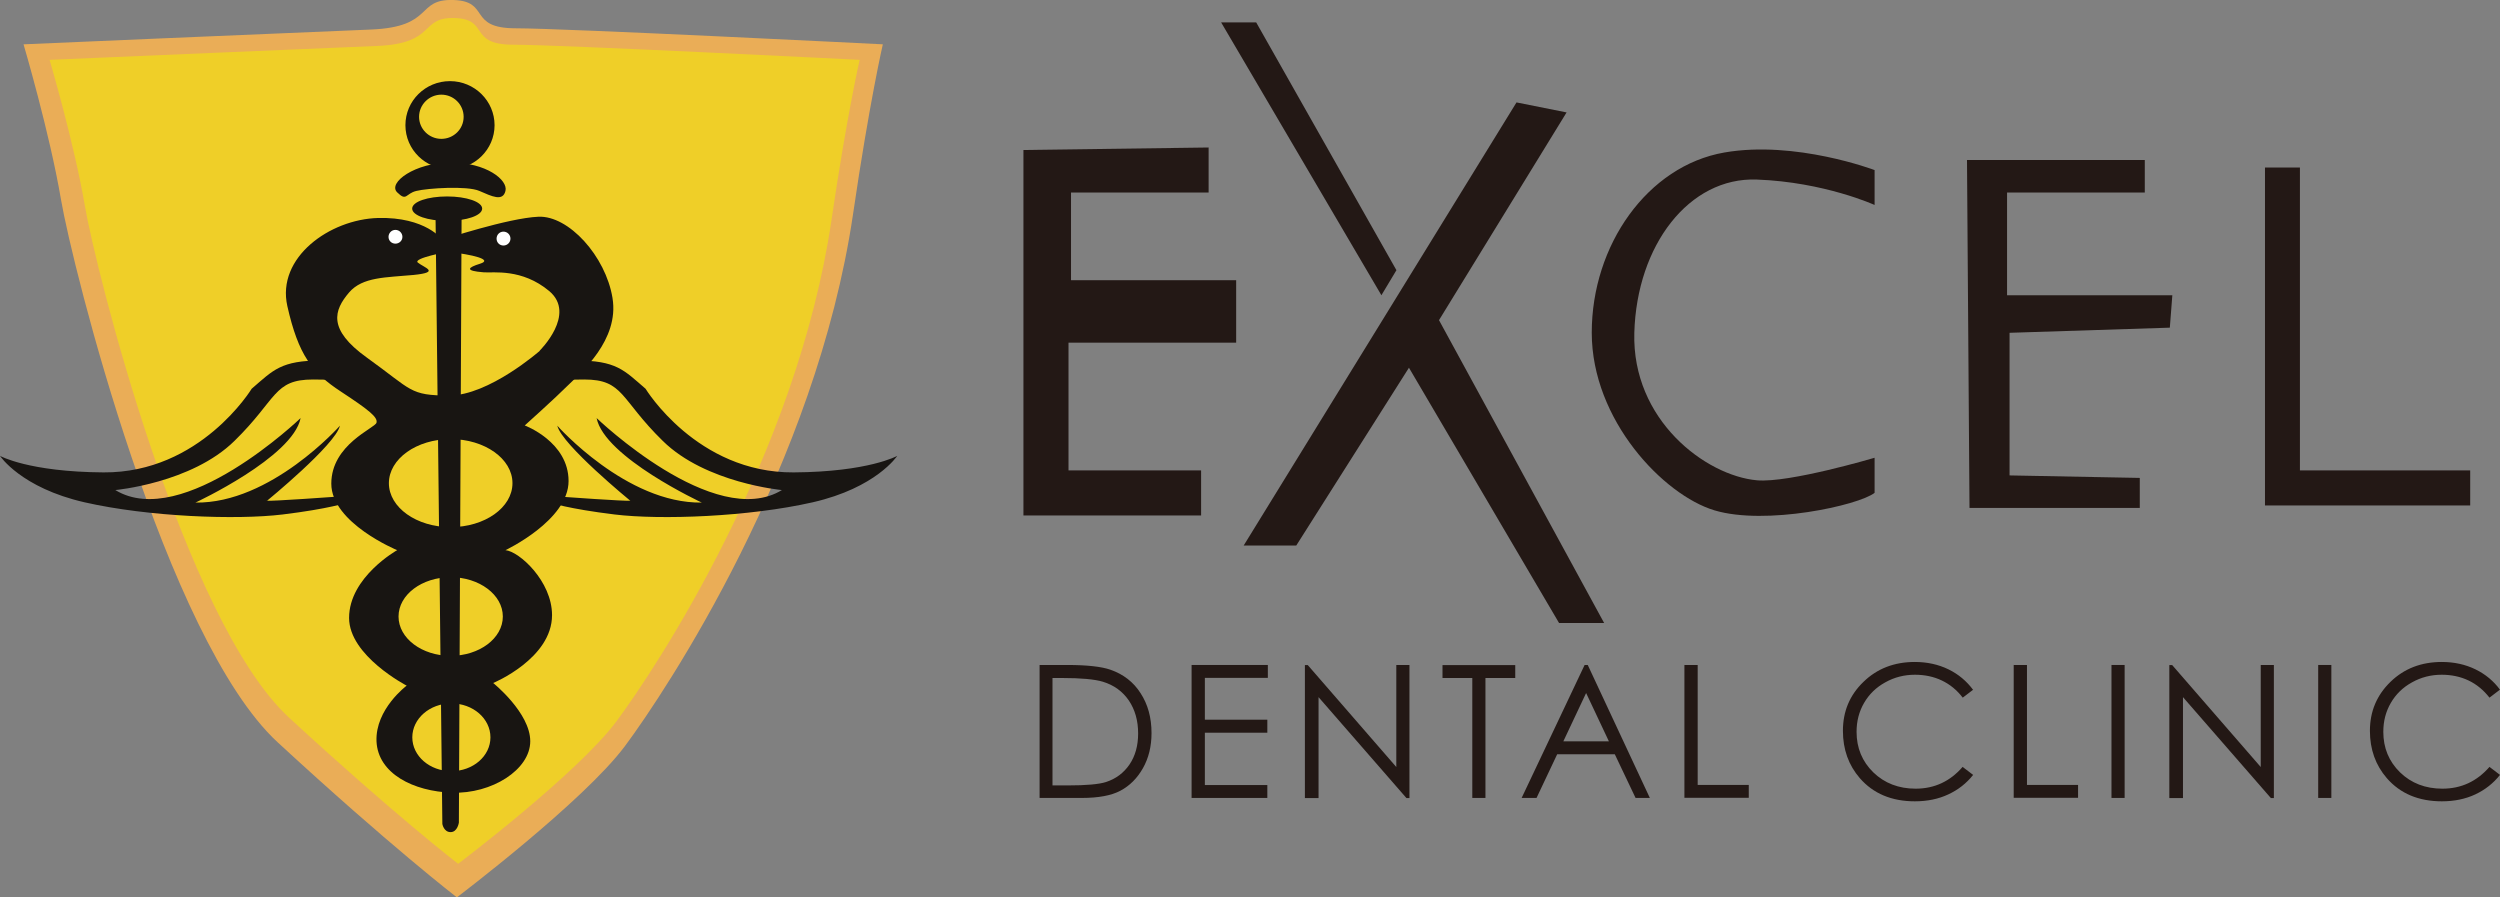 <?xml version="1.0" encoding="UTF-8"?>
<svg id="_レイヤー_2" data-name="レイヤー 2" xmlns="http://www.w3.org/2000/svg" viewBox="0 0 199.67 71.67">
  <rect x="0" y="0" width="199.67" height="71.67" fill="#808080" stroke="none"/>
  <defs>
    <style>
      .cls-1 {
        fill: #231815;
      }

      .cls-1, .cls-2, .cls-3, .cls-4, .cls-5 {
        stroke-width: 0px;
      }

      .cls-2 {
        fill: #181512;
      }

      .cls-2, .cls-3, .cls-4, .cls-5 {
        fill-rule: evenodd;
      }

      .cls-3 {
        fill: #eaad57;
      }

      .cls-4 {
        fill: #fff;
      }

      .cls-5 {
        fill: #efcf28;
      }
    </style>
  </defs>
  <g id="_レイヤー_1-2" data-name="レイヤー 1">
    <g>
      <g>
        <path class="cls-3" d="M36.2,0c-3.02-.09-1.48,2.15-6.57,2.36-5.97.24-27.75,1.18-27.75,1.18,0,0,2.09,7.08,2.99,12.39.9,5.31,8.36,35.1,17.3,43.35,8.95,8.26,14.32,12.39,14.32,12.39,0,0,10.14-7.67,13.43-12.09,3.29-4.42,15.26-22.45,18.21-42.47,1.3-8.89,2.38-13.57,2.38-13.57,0,0-25.46-1.28-29.33-1.28S39.2.09,36.2,0Z"/>
        <path class="cls-5" d="M36.31,1.44c-2.85-.08-1.4,2.03-6.19,2.23-5.63.23-26.16,1.11-26.16,1.11,0,0,1.97,6.67,2.82,11.67.85,5.01,7.87,33.09,16.31,40.87,8.44,7.78,13.5,11.67,13.5,11.67,0,0,9.57-7.23,12.66-11.4,3.1-4.17,14.38-21.16,17.16-40.02,1.23-8.39,2.25-12.79,2.25-12.79,0,0-24-1.21-27.66-1.21s-1.86-2.04-4.68-2.13Z"/>
      </g>
      <path class="cls-2" d="M43.11,28.02s-4.06,3.57-7.24,3.57-2.93-.42-6.57-3.03c-3.17-2.27-2.62-3.79-1.42-5.2,1.08-1.26,2.96-1.19,5.15-1.4,2.19-.22.84-.58.34-.99-.41-.35,2.4-.86,2.4-.86,1.97.22,3.63.62,2.58.95-.97.3-1.29.57.29.69.77.06,3.04-.33,5.23,1.5,2.19,1.85-.77,4.76-.77,4.76ZM35.99,42.1c-2.72,0-4.93-1.57-4.93-3.51s2.21-3.52,4.93-3.52,4.94,1.57,4.94,3.52-2.21,3.51-4.94,3.51ZM35.99,52.38c-2.29,0-4.16-1.4-4.16-3.14s1.87-3.14,4.16-3.14,4.17,1.4,4.17,3.14-1.87,3.14-4.17,3.14ZM36.05,61.59c-1.73,0-3.12-1.21-3.12-2.7s1.39-2.71,3.12-2.71,3.12,1.21,3.12,2.71-1.39,2.7-3.12,2.7ZM48.92,23.8c-.55-3.35-3.51-6.6-5.92-6.49-2.41.1-7.67,1.84-7.67,1.84,0,0-1.31-1.84-5.15-1.74-3.83.11-8.11,3.14-7.23,7.04.88,3.9,1.97,5.31,4.27,6.82,2.3,1.51,2.96,2.06,2.85,2.49-.1.43-3.61,1.73-3.61,4.87s5.26,5.31,5.26,5.31c0,0-3.84,2.15-3.84,5.41,0,3.03,4.6,5.41,4.6,5.41,0,0-2.51,1.87-2.41,4.44.11,2.59,2.96,4.01,6.03,4.11,3.18.11,6.25-1.84,6.25-4.11s-2.96-4.65-2.96-4.65c0,0,4.7-1.95,4.7-5.42,0-2.71-2.62-5.09-3.72-5.19,0,0,5.04-2.38,5.04-5.52s-3.5-4.44-3.5-4.44c0,0,2.41-2.16,3.5-3.25.98-.96,4.06-3.57,3.51-6.92Z"/>
      <path class="cls-2" d="M35.25,11.09c-.98,0-1.78-.79-1.78-1.76s.8-1.77,1.78-1.77,1.78.79,1.78,1.77-.8,1.76-1.78,1.76ZM35.94,6.48c-1.97,0-3.56,1.57-3.56,3.52s1.6,3.51,3.56,3.51,3.56-1.57,3.56-3.51-1.6-3.52-3.56-3.52Z"/>
      <path class="cls-2" d="M35.99,12.98c-2.85,0-5.04,1.62-4.27,2.38.77.76.66.1,1.53-.11.88-.22,4.06-.43,5.04,0,.99.43,1.87.87,2.08,0,.22-.87-1.53-2.27-4.38-2.27Z"/>
      <path class="cls-2" d="M38.51,16.66c0,.55-1.25.98-2.8.98s-2.79-.43-2.79-.98,1.24-.97,2.79-.97,2.8.43,2.8.97Z"/>
      <path class="cls-2" d="M34.78,16.77l.55,49.04s.11.65.66.65.66-.76.66-.76l.22-49.14-2.08.21Z"/>
      <path class="cls-4" d="M32.14,18.92c0,.3-.25.54-.56.54s-.55-.24-.55-.54.24-.56.55-.56.56.25.56.56Z"/>
      <path class="cls-4" d="M40.77,19.06c0,.3-.25.55-.56.55s-.55-.24-.55-.55.24-.56.55-.56.56.25.56.56Z"/>
      <g>
        <path class="cls-2" d="M21.31,40.01s5.49-4.49,5.84-6.01c0,0-5.52,6.23-11.54,6.14,0,0,7.78-3.62,8.4-6.75,0,0-9.41,9.04-14.8,5.75,0,0,6.08-.55,9.51-3.92,3.43-3.35,3.11-4.91,6.28-4.91,1.12,0,2.02.06,2.72.15l-2.03-1.67c-3.27,0-3.86.77-5.59,2.26,0,0-4.09,6.73-11.83,6.68-5.99-.04-8.27-1.32-8.27-1.32,0,0,1.67,2.55,6.76,3.71,5.1,1.16,12.12,1.42,15.82.97,3.69-.45,5.13-.94,5.13-.94l1.85-3.38c-1.21,1.36-2.7,2.9-2.7,2.9,0,0-5.23.38-5.55.32Z"/>
        <path class="cls-2" d="M31.37,33.44l-.7-.57c.16.41.28.84.32,1.25l.37-.69Z"/>
        <path class="cls-2" d="M29.56,36.79c.47-.53.91-1.05,1.19-1.43.25-.32.3-.76.25-1.22l-1.44,2.65Z"/>
        <path class="cls-2" d="M29.61,30.83s-.61-.21-1.89-.36l2.96,2.41c-.41-1.09-1.07-2.05-1.07-2.05Z"/>
      </g>
      <g>
        <path class="cls-2" d="M50.36,40.01s-5.49-4.49-5.85-6.01c0,0,5.52,6.23,11.54,6.14,0,0-7.78-3.62-8.4-6.75,0,0,9.41,9.04,14.8,5.75,0,0-6.08-.55-9.51-3.92-3.43-3.35-3.11-4.91-6.28-4.91-1.12,0-2.02.06-2.72.15l2.03-1.67c3.27,0,3.86.77,5.59,2.26,0,0,4.09,6.73,11.83,6.68,5.99-.04,8.27-1.32,8.27-1.32,0,0-1.67,2.55-6.76,3.71-5.1,1.16-12.12,1.42-15.82.97-3.69-.45-5.13-.94-5.13-.94l-1.85-3.38c1.21,1.36,2.7,2.9,2.7,2.9,0,0,5.23.38,5.55.32Z"/>
        <path class="cls-2" d="M40.3,33.44l.7-.57c-.16.41-.28.84-.32,1.25l-.37-.69Z"/>
        <path class="cls-2" d="M42.11,36.79c-.48-.53-.91-1.05-1.19-1.43-.25-.32-.3-.76-.25-1.22l1.44,2.65Z"/>
        <path class="cls-2" d="M42.06,30.83s.61-.21,1.89-.36l-2.96,2.41c.41-1.09,1.07-2.05,1.07-2.05Z"/>
      </g>
    </g>
    <g>
      <g>
        <polygon class="cls-1" points="81.74 11.98 81.74 41.17 95.93 41.17 95.93 37.57 85.34 37.57 85.34 27.37 98.73 27.37 98.73 22.38 85.54 22.38 85.54 15.38 96.53 15.38 96.53 11.78 81.74 11.98"/>
        <polygon class="cls-1" points="121.12 8.18 99.33 43.57 103.53 43.57 112.53 29.37 124.52 49.76 128.12 49.76 114.93 25.57 125.12 8.98 121.12 8.18"/>
        <polygon class="cls-1" points="111.53 21.58 100.33 1.79 97.53 1.79 110.33 23.58 111.53 21.58"/>
        <path class="cls-1" d="M149.71,13.58s-6.32-2.39-11.99-1.4c-6.14,1.07-10.59,7.4-10.59,14.39s5.74,12.97,9.8,14.19c4.08,1.23,11.51-.39,12.79-1.4v-2.8s-6.83,2.03-9.4,1.8c-4.08-.37-9.99-4.8-9.79-11.79.2-7,4.38-12.43,9.78-12.23,5.4.2,9.41,2.03,9.41,2.03v-2.8Z"/>
        <polygon class="cls-1" points="157.1 12.78 157.3 40.57 170.9 40.57 170.9 38.17 160.5 37.97 160.5 26.58 173.3 26.17 173.5 23.58 160.3 23.58 160.3 15.38 171.3 15.38 171.3 12.78 157.1 12.78"/>
        <polygon class="cls-1" points="180.9 13.38 180.9 40.37 197.29 40.37 197.29 37.57 183.69 37.57 183.69 13.38 180.9 13.38"/>
      </g>
      <g>
        <path class="cls-1" d="M83.03,63.73v-10.62h2.2c1.59,0,2.74.13,3.46.38,1.03.36,1.84.98,2.41,1.88.58.89.87,1.95.87,3.18,0,1.06-.23,2-.69,2.81-.46.81-1.06,1.4-1.79,1.79-.73.39-1.76.58-3.09.58h-3.38ZM84.05,62.73h1.23c1.47,0,2.48-.09,3.05-.27.8-.26,1.42-.73,1.88-1.4.46-.68.69-1.5.69-2.48,0-1.03-.25-1.9-.74-2.63-.5-.73-1.19-1.23-2.07-1.5-.66-.2-1.76-.3-3.28-.3h-.75v8.59Z"/>
        <path class="cls-1" d="M95.18,53.11h6.08v1.03h-5.03v3.34h4.99v1.04h-4.99v4.18h4.99v1.03h-6.05v-10.62Z"/>
        <path class="cls-1" d="M104.22,63.74v-10.62h.23s7.07,8.14,7.07,8.14v-8.15h1.05v10.63h-.24l-7.02-8.06v8.06h-1.09Z"/>
        <path class="cls-1" d="M115.21,54.15v-1.03h5.81v1.03h-2.38v9.58h-1.05v-9.58h-2.38Z"/>
        <path class="cls-1" d="M126.81,53.11l4.96,10.62h-1.14l-1.66-3.49h-4.6l-1.65,3.49h-1.19l5.03-10.62h.25ZM126.68,55.35l-1.82,3.86h3.64l-1.82-3.86Z"/>
        <path class="cls-1" d="M134.54,53.11h1.05v9.58h4.08v1.03h-5.14v-10.62Z"/>
        <path class="cls-1" d="M157.6,55.08l-.84.64c-.46-.6-1.02-1.06-1.67-1.37-.65-.31-1.37-.46-2.15-.46-.85,0-1.64.2-2.37.61-.73.4-1.29.95-1.69,1.64-.4.69-.6,1.45-.6,2.31,0,1.29.45,2.37,1.34,3.24.89.86,2.02,1.3,3.38,1.3,1.49,0,2.75-.58,3.75-1.74l.84.64c-.53.67-1.19,1.19-1.99,1.56-.79.37-1.68.55-2.66.55-1.86,0-3.33-.62-4.4-1.85-.9-1.04-1.35-2.3-1.35-3.78,0-1.55.54-2.85,1.64-3.91,1.09-1.06,2.46-1.59,4.1-1.59.99,0,1.89.2,2.69.59.8.39,1.45.94,1.97,1.64Z"/>
        <path class="cls-1" d="M160.84,53.11h1.05v9.58h4.08v1.03h-5.14v-10.62Z"/>
        <path class="cls-1" d="M168.64,53.11h1.05v10.62h-1.05v-10.62Z"/>
        <path class="cls-1" d="M173.26,63.74v-10.62h.23s7.07,8.14,7.07,8.14v-8.15h1.05v10.63h-.24l-7.02-8.06v8.06h-1.09Z"/>
        <path class="cls-1" d="M185.15,53.11h1.05v10.62h-1.05v-10.62Z"/>
        <path class="cls-1" d="M199.67,55.08l-.84.64c-.47-.6-1.02-1.06-1.67-1.37-.65-.31-1.37-.46-2.15-.46-.85,0-1.64.2-2.37.61-.73.4-1.29.95-1.69,1.64-.4.69-.6,1.45-.6,2.31,0,1.29.45,2.37,1.34,3.24.89.86,2.02,1.3,3.38,1.3,1.5,0,2.75-.58,3.76-1.74l.84.64c-.53.67-1.19,1.19-1.98,1.56-.79.37-1.68.55-2.66.55-1.86,0-3.33-.62-4.4-1.85-.9-1.04-1.35-2.3-1.35-3.78,0-1.55.55-2.85,1.64-3.91,1.09-1.06,2.46-1.59,4.1-1.59.99,0,1.89.2,2.69.59.8.39,1.46.94,1.97,1.64Z"/>
      </g>
    </g>
  </g>
</svg>